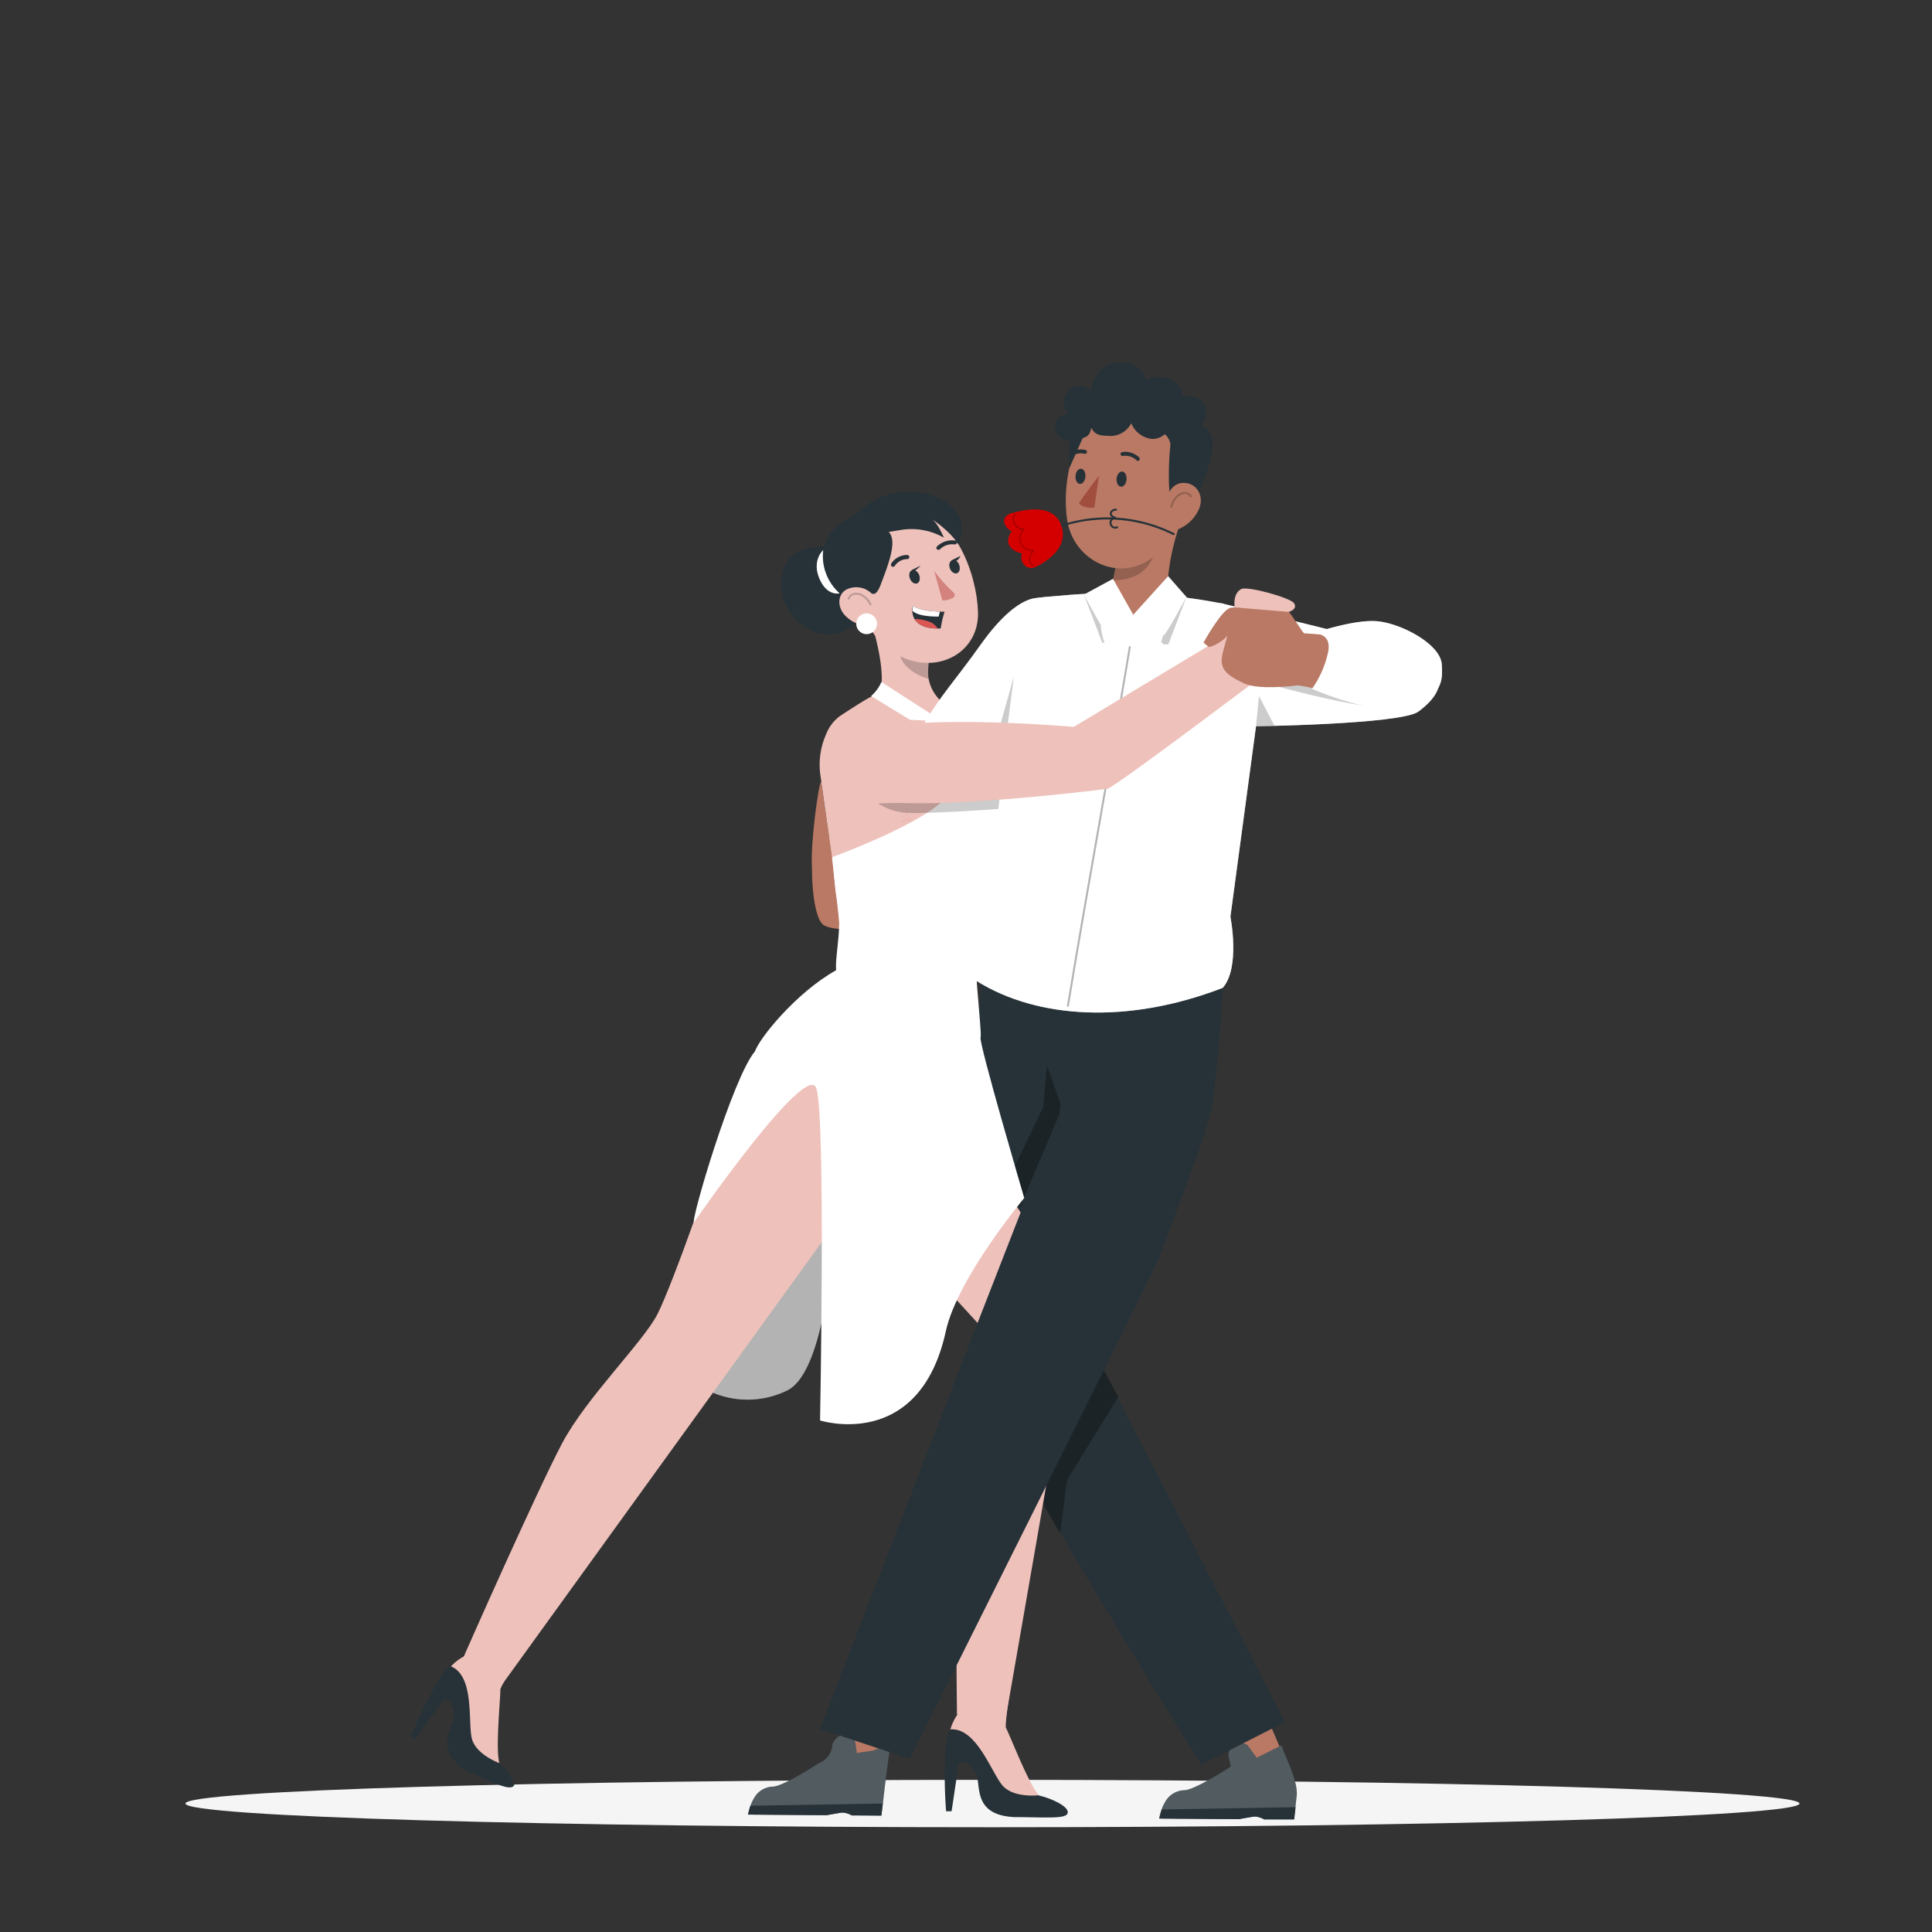 <?xml version="1.0" encoding="UTF-8" standalone="no"?>
<svg
   viewBox="0 0 500 500"
   version="1.1"
   id="svg82"
   sodipodi:docname="smooth.svg"
   inkscape:version="1.3 (0e150ed6c4, 2023-07-21)"
   xmlns:inkscape="http://www.inkscape.org/namespaces/inkscape"
   xmlns:sodipodi="http://sodipodi.sourceforge.net/DTD/sodipodi-0.dtd"
   xmlns="http://www.w3.org/2000/svg"
   xmlns:svg="http://www.w3.org/2000/svg">
  <rect x="0" y="0" width="500" height="500" fill="#333333" stroke="none"/>
  <defs
     id="defs82" />
  <sodipodi:namedview
     id="namedview82"
     pagecolor="#ffffff"
     bordercolor="#000000"
     borderopacity="0.25"
     inkscape:showpageshadow="2"
     inkscape:pageopacity="0.0"
     inkscape:pagecheckerboard="0"
     inkscape:deskcolor="#d1d1d1"
     inkscape:zoom="4"
     inkscape:cx="278.625"
     inkscape:cy="172.375"
     inkscape:window-width="1920"
     inkscape:window-height="1009"
     inkscape:window-x="1912"
     inkscape:window-y="375"
     inkscape:window-maximized="1"
     inkscape:current-layer="freepik--Characters--inject-12"
     showgrid="false" />
  <g
     id="freepik--Shadow--inject-12">
    <path
       d="M465.7,466.75c0,3.39-93.52,6.14-208.88,6.14S48,470.14,48,466.75s93.52-6.13,208.87-6.13S465.7,463.37,465.7,466.75Z"
       style="fill:#f5f5f5"
       id="path1" />
  </g>
  <g
     id="freepik--Characters--inject-12">
    <polygon
       points="320.63 427.45 332.41 454.94 324.73 459.37 309.9 439.32 320.63 427.45"
       style="fill:#b97964"
       id="polygon1" />
    <path
       d="M317.2,452.5l.16,0C317.27,452.27,317.21,452.25,317.2,452.5Z"
       style="fill:#263238"
       id="path2" />
    <path
       d="M331.76,451.68l-1.71.82-4.81,2.41-2.42-3.3a3.11,3.11,0,0,0-3-.23h0a3.14,3.14,0,0,0-1.79,3.61c.27,1.13.5,2.19.5,2.19s-9.11,6-12,6.13a5.84,5.84,0,0,0-4.93,2.91,11.05,11.05,0,0,0-1,2.12,17.66,17.66,0,0,0-.61,2.3l20.56.16s3.2-.59,4.11-.69a5.77,5.77,0,0,1,2.48.74l7.75,0s.14-1.28.36-3.15h0c.1-.84.2-1.8.32-2.82C336.13,460.58,331.63,452.91,331.76,451.68Z"
       style="fill:#263238"
       id="path3" />
    <path
       d="M331.76,451.68l-1.71.82-4.81,2.41-2.42-3.3a3.11,3.11,0,0,0-3-.23h0a3.14,3.14,0,0,0-1.79,3.61c.27,1.13.5,2.19.5,2.19s-9.11,6-12,6.13a5.84,5.84,0,0,0-4.93,2.91,11.05,11.05,0,0,0-1,2.12,17.66,17.66,0,0,0-.61,2.3l20.56.16s3.2-.59,4.11-.69a5.77,5.77,0,0,1,2.48.74l7.75,0s.14-1.28.36-3.15h0c.1-.84.2-1.8.32-2.82C336.13,460.58,331.63,452.91,331.76,451.68Z"
       style="fill:#fff;opacity:0.2"
       id="path4" />
    <path
       d="M300.05,470.64l20.56.16s3.2-.59,4.11-.69a5.77,5.77,0,0,1,2.48.74l7.75,0s.14-1.28.36-3.15l-34.65.59A17.66,17.66,0,0,0,300.05,470.64Z"
       style="fill:#263238"
       id="path5" />
    <path
       d="M284.31,352.16l7-83.38-19.28-16.55L254,254.61l-4,43.12s3,48.9,4,59.44,56.89,99.5,56.89,99.5l21.66-11Z"
       style="fill:#263238"
       id="path6" />
    <polygon
       points="274.36 396.85 276.13 383.06 289.44 361.47 285.66 354.61 269.49 383.06 270.08 389.47 274.36 396.85"
       style="opacity:0.3"
       id="polygon6" />
    <polygon
       points="263.86 312.71 274.82 286.79 270.94 275.67 269.99 286.5 261.42 304.32 263.86 312.71"
       style="opacity:0.3"
       id="polygon7" />
    <path
       d="M183.26,359.86a23.24,23.24,0,0,0,20.42,0c11-5.32,12.3-45.29,12.3-45.29Z"
       style="fill:#FFFFFF"
       id="path7" />
    <path
       d="M183.26,359.86a23.24,23.24,0,0,0,20.42,0c11-5.32,12.3-45.29,12.3-45.29Z"
       style="opacity:0.3"
       id="path8" />
    <path
       d="M119.49,430c.62-1.63,19.74-44.72,26-56.51s20.81-26,24.61-33.3,16.77-43.74,19-53.63S206,265,206,265l23,7.54-.76,27.37L128.63,437.77Z"
       style="fill:#eec1bb"
       id="path9" />
    <path
       d="M239.27,277.62s39.85,55,38.89,62.73-18,105-18,105l-12.5-1.68s-.85-58.6,1.87-73.61c2.56-14.07,5.68-25.25,5.68-25.25l-30.15-33V281.31Z"
       style="fill:#eec1bb"
       id="path10" />
    <polygon
       points="239.69 432.04 227.19 459.21 218.75 456.49 223.69 432.04 239.69 432.04"
       style="fill:#b97964"
       id="polygon10" />
    <path
       d="M228.1,469.87l-7.65-.05a5.79,5.79,0,0,0-2.45-.74c-.91.11-4.07.69-4.07.69l-20.33-.16a17.75,17.75,0,0,1,.61-2.28,10.74,10.74,0,0,1,1-2.09,5.72,5.72,0,0,1,4.87-2.87c2.85-.16,11.85-6.07,11.85-6.07a5.34,5.34,0,0,0,3.46-4.57c.08-1.3,2-2.87,2.92-3,1.86-.25,2.88.93,3.14,2.79l.29,2.16,4.3-.63s4.39-2.17,4.16,0c-.13,1.22-.91,6.65-1.4,11-.11,1-.22,1.95-.32,2.78h0C228.25,468.6,228.1,469.87,228.1,469.87Z"
       style="fill:#263238"
       id="path11" />
    <g
       style="opacity:0.2"
       id="g12">
      <path
         d="M228.1,469.87l-7.65-.05a5.79,5.79,0,0,0-2.45-.74c-.91.11-4.07.69-4.07.69l-20.33-.16a17.75,17.75,0,0,1,.61-2.28,10.74,10.74,0,0,1,1-2.09,5.72,5.72,0,0,1,4.87-2.87c2.85-.16,11.85-6.07,11.85-6.07a5.34,5.34,0,0,0,3.46-4.57c.08-1.3,2-2.87,2.92-3,1.86-.25,2.88.93,3.14,2.79l.29,2.16,4.3-.63s4.39-2.17,4.16,0c-.13,1.22-.91,6.65-1.4,11-.11,1-.22,1.95-.32,2.78h0C228.25,468.6,228.1,469.87,228.1,469.87Z"
         style="fill:#fff"
         id="path12" />
    </g>
    <path
       d="M193.6,469.61l20.33.15s3.16-.57,4.07-.68a5.79,5.79,0,0,1,2.45.74l7.65.05s.15-1.27.36-3.12l-34.25.58A17.75,17.75,0,0,0,193.6,469.61Z"
       style="fill:#263238"
       id="path13" />
    <path
       d="M274.13,288.59c-1,1.54-61.9,158.87-61.9,158.87l23.22,7.74s64.46-128.71,65-130.76S313,292,313.88,285.12c2.16-17.83,2.52-29.46,2.52-29.46-13.92,3.83-25.59,6.47-39.42,5.92Z"
       style="fill:#263238"
       id="path14" />
    <path
       d="M212.52,202.24c-.65.33-2.87,16.56-2.37,22.16s7.48,1.45,7.48,1.45l-2.32-4.49Z"
       style="fill:#b97964"
       id="path15" />
    <path
       d="M215.31,221.36s11.88,2.83,13.13,5.29-2.69,2.4-2.69,2.4,4.33.34,4.43,2.2c.13,2.23-4,2.14-4,2.14s3.53.42,3.51,2.08-4.68,2-4.68,2,2.43.76,1.76,1.91-10.55,1.84-13.53.08-3.41-14.48-2.93-17.28,1.22-4.62,4.33-5.27l.67,4.49Z"
       style="fill:#b97964"
       id="path16" />
    <path
       d="M225.74,229.26h0l-7.53-.94a.21.21,0,0,1-.16-.23.2.2,0,0,1,.21-.19l7.52.95a.2.2,0,0,1,.16.23A.19.19,0,0,1,225.74,229.26Z"
       style="opacity:0.2"
       id="path17" />
    <path
       d="M226,233.6h0l-7.3-.33a.2.2,0,0,1-.17-.22.19.19,0,0,1,.19-.2l7.3.33a.2.2,0,0,1,.17.22A.19.19,0,0,1,226,233.6Z"
       style="opacity:0.2"
       id="path18" />
    <path
       d="M224.76,237.63l-5.43-.09a.2.2,0,0,1-.18-.21.2.2,0,0,1,.19-.21l5.43.09a.21.21,0,0,1,.18.22A.21.21,0,0,1,224.76,237.63Z"
       style="opacity:0.2"
       id="path19" />
    <path
       d="M213.09,141.29c-2.86.3-5.94.68-8.12,2.64a9.65,9.65,0,0,0-2.77,7.57,13.55,13.55,0,0,0,7.64,11.57,11.25,11.25,0,0,0,6,1,9.16,9.16,0,0,0,5.57-2.78c2.4-2.6,2.87-6.58,1.87-9.9a20.1,20.1,0,0,0-5.75-8.43Z"
       style="fill:#263238"
       id="path20" />
    <path
       d="M240.23,175.08a20.65,20.65,0,0,1,.35-5l-2.51-1.84-12.73-8c1.89,6.87,5.08,18.11.54,23.15a65.61,65.61,0,0,0,16.79.64l3-1.06A10.58,10.58,0,0,1,240.23,175.08Z"
       style="fill:#eec1bb"
       id="path21" />
    <path
       d="M240.29,175.69c-3.23-1-7-3.2-7.43-6.62a15.9,15.9,0,0,1,0-3.77l7.53,6.27A20,20,0,0,0,240.29,175.69Z"
       style="opacity:0.2"
       id="path22" />
    <path
       d="M219.82,149.84c3.45,10.35,5.88,15.46,11.44,19,10.1,6.52,22.14.65,21.85-10.35-.26-9.89-5.85-25.15-17.28-27.16C224.58,129.41,216.37,139.49,219.82,149.84Z"
       style="fill:#eec1bb"
       id="path23" />
    <path
       d="M235.42,149.52c.29,1,1.09,1.65,1.79,1.5s1-1.06.74-2-1.09-1.65-1.79-1.5S235.13,148.54,235.42,149.52Z"
       style="fill:#263238"
       id="path24" />
    <path
       d="M245.78,146.94c.28.95,1.07,1.59,1.77,1.45s1-1,.75-2-1.07-1.6-1.77-1.45S245.5,146,245.78,146.94Z"
       style="fill:#263238"
       id="path25" />
    <path
       d="M231.2,146.69a.52.52,0,0,0,.35-.21,3.91,3.91,0,0,1,3.25-1.79.5.5,0,0,0,.53-.5.58.58,0,0,0-.54-.56,4.91,4.91,0,0,0-4.14,2.22.54.54,0,0,0,.16.74A.62.62,0,0,0,231.2,146.69Z"
       style="fill:#263238"
       id="path26" />
    <path
       d="M247.46,140.79a.47.47,0,0,0,.19-.34.52.52,0,0,0-.49-.56,5.58,5.58,0,0,0-4.71,1.58.48.48,0,0,0,.08.71.58.58,0,0,0,.78-.07,4.48,4.48,0,0,1,3.74-1.21A.58.58,0,0,0,247.46,140.79Z"
       style="fill:#263238"
       id="path27" />
    <path
       d="M225.34,154.94s2.64-5.22-1-14.51a3.11,3.11,0,0,1,1.58-4c4.35-1.95,9.1-9.14,19.22.54,0,0-7.19-13.63-26.24-2.46-12.26,7.18-1,21.95,1.28,23.11S225.34,154.94,225.34,154.94Z"
       style="fill:#263238"
       id="path28" />
    <path
       d="M218.64,159.21a8.77,8.77,0,0,0,6.08,2.79c3,0,3.35-4.8,1.74-7.38a5.78,5.78,0,0,0-7.19-2.15C216.71,153.64,216.63,157.06,218.64,159.21Z"
       style="fill:#eec1bb"
       id="path29" />
    <path
       d="M244.45,158.32a30.34,30.34,0,0,0-1,4.33c-.26,0-.52,0-.79,0-3.55,0-5.2-1.17-6-2.47a4.72,4.72,0,0,1-.56-2.09,4.33,4.33,0,0,1,.1-1.24c1.89,1.12,5.2,1.38,7,1.44C244,158.33,244.45,158.32,244.45,158.32Z"
       style="fill:#263238"
       id="path30" />
    <path
       d="M243.24,158.3l-.32,1.27c-3.35,0-5.7-.46-6.75-1.47a4.33,4.33,0,0,1,.1-1.24C238.16,158,241.47,158.24,243.24,158.3Z"
       style="fill:#fff"
       id="path31" />
    <path
       d="M242.68,162.66c-3.55,0-5.2-1.17-6-2.47a11.64,11.64,0,0,1,4,.78A4.28,4.28,0,0,1,242.68,162.66Z"
       style="fill:#dc5753"
       id="path32" />
    <path
       d="M241.78,147.74a37.24,37.24,0,0,0,5,5.6.84.84,0,0,1-.09,1.34,5.43,5.43,0,0,1-2.82.71Z"
       style="fill:#d4827d"
       id="path33" />
    <path
       d="M236,147.51l2.29-1.15S235.69,149.05,236,147.51Z"
       style="fill:#263238"
       id="path34" />
    <path
       d="M246.29,145l2.29-1.14S247.68,146,246.29,145Z"
       style="fill:#263238"
       id="path35" />
    <path
       d="M240.11,127.84s-10.9-3-18.7,5.36-7,12.65,4.09,20.21c0,0,1.09,1.44,2.42-2.1,1.76-4.68,4.47-11.27,2.08-13.64l3.15-.52a16.85,16.85,0,0,1,11.12,2h0s-1.49-3.64-3-4.72c0,0,4.68,3,6.79,6.54C248.09,141,252.69,131.67,240.11,127.84Z"
       style="fill:#263238"
       id="path36" />
    <path
       d="M225.27,156.7a.25.25,0,0,1-.23-.15,5,5,0,0,0-1.66-2,3.1,3.1,0,0,0-2-.65,1.68,1.68,0,0,0-1.5,1.11.25.25,0,0,1-.31.17.24.24,0,0,1-.18-.3,2.2,2.2,0,0,1,2-1.48,3.6,3.6,0,0,1,2.3.75,5.56,5.56,0,0,1,1.83,2.19.25.25,0,0,1-.13.33A.19.19,0,0,1,225.27,156.7Z"
       style="opacity:0.2"
       id="path37" />
    <path
       d="M217.3,153.54a12.82,12.82,0,0,1-4.25-11.18s-3,2.6-1,7.35S217.3,153.54,217.3,153.54Z"
       style="fill:#FFFFFF"
       id="path38" />
    <circle
       cx="224.28"
       cy="161.43"
       r="2.69"
       style="fill:#FFFFFF"
       id="circle38" />
    <path
       d="M250.82,200.09c-1.38-3.23-4.29-14.54-10.11-16.44l-18.65-.31c-4,1.69-10,13.23-9.39,19.14l2.82,20s.65,8.28,1,9.69c1.76,7.27-.45,14.77-.1,18.92-10.46,5.86-19.91,17.69-21,21,0,0,30,11.7,54.2-7.15l5.85-20.32c1.38-8.34,4.86-24.31,5.26-28.37C262.16,201.5,250.82,200.09,250.82,200.09Z"
       style="fill:#FFFFFF"
       id="path39" />
    <path
       d="M216.38,231.25l2.16,19.6s-18.27,15.47-23.15,21.23c-5.83,6.87-16.79,44.27-15.76,44.22,0,0,29.26-42.29,31.67-34.58s.93,85.89.93,85.89,25.72,8.24,32.56-23.14c3-13.72,20.28-34.43,20.28-34.43s-11.78-40.09-11.3-41.53S251.36,246,252.31,234s2.41-32.32,2.41-32.32l-39.4,20.22Z"
       style="fill:#FFFFFF"
       id="path40" />
    <path
       d="M243.61,181.6c-7.11-.18-17.08-1.4-17.71-1.46s-8.6,5.23-8.6,5.23a10.54,10.54,0,0,0-3.47,4.58,19.33,19.33,0,0,0-1.48,10.88l3,21s25.12-9.11,30-16.11,13-10,13-10C253.05,190.44,246.33,183.59,243.61,181.6Z"
       style="fill:#eec1bb"
       id="path41" />
    <path
       d="M235.49,186.28l-10.05-6.14a10.31,10.31,0,0,0,2.67-3.65l15.83,10.22Z"
       style="fill:#FFFFFF"
       id="path42" />
    <path
       d="M227.2,207.88c.5.16,32.32-1,32.32-1l.8,2.35s-23.06,1.72-27,1A15.37,15.37,0,0,1,227.2,207.88Z"
       style="isolation:isolate;opacity:0.2"
       id="path43" />
    <path
       d="M133.1,461.94a13.82,13.82,0,0,0-3.21-5l-.72-.67s-3.08-6.37.32-19l-5.92-4.73a7.33,7.33,0,0,0-6.82-1.31,2.91,2.91,0,0,0-.77.44,27.84,27.84,0,0,0-2.54,3.3,118,118,0,0,0-7.08,14.35l1.23.66,6.48-9.16c1.41-2.64,4,.79,3.3,4.05s-4.92,8.59,3.65,13.53C128.54,461.81,132.32,463.62,133.1,461.94Z"
       style="fill:#263238"
       id="path44" />
    <path
       d="M133.1,430.52s-3.52,5.94-3.61,6.77c.06,2-1.31,15.35-.25,19,0,0-6.16-2.22-7.15-6.45s.73-16.07-5.37-18.58a12.19,12.19,0,0,1,3.43-2.62l1.33-2.78C124.77,426.53,133.1,430.52,133.1,430.52Z"
       style="fill:#eec1bb"
       id="path45" />
    <path
       d="M276.33,469c0-1.75-4.65-3.59-6.58-4.1l-1-.28s-5.73-4.39-8.44-17.45l-7.56-1.58A7.45,7.45,0,0,0,246,447.5a2.73,2.73,0,0,0-.49.76,25.88,25.88,0,0,0-.8,4.16,118.69,118.69,0,0,0,.14,16.33l1.42,0,1.69-11.31c.08-3.06,4-1.12,4.87,2.17s-.53,10.09,9.54,10.65C270.89,470.29,276.39,470.87,276.33,469Z"
       style="fill:#263238"
       id="path46" />
    <path
       d="M261.33,437.69s-1.28,8.66-1,9.46c1,1.79,5.87,14.58,8.53,17.46,0,0-6.62.81-9.47-2.59s-6.72-15-13.43-14.45a13.45,13.45,0,0,1,1.83-3.87.31.31,0,0,0,.08-.23l0-5.39C251.2,437.13,261.33,437.69,261.33,437.69Z"
       style="fill:#eec1bb"
       id="path47" />
    <path
       d="M270.51,155.06c7.22,5.28,8.12,20.1-14.21,52l-17.73-18.75c4.59-8.11,8.58-12.08,15.41-21.73C264.74,151.62,270.51,155.06,270.51,155.06Z"
       style="fill:#FFFFFF"
       id="path48" />
    <path
       d="M270.51,155.06c7.22,5.28,8.12,20.1-14.21,52l-17.73-18.75c4.59-8.11,8.58-12.08,15.41-21.73C264.74,151.62,270.51,155.06,270.51,155.06Z"
       style="fill:#fff;opacity:0.5"
       id="path49" />
    <path
       d="M270.34,154.5c5.74-.36,22.92-2.92,46.36,1.78l8.36,31.65-6.63,49.32s2.63,13.22-2,18.41c-24.51,9.48-48,8-63.64-1.75,0,0-.12-4.13,1.51-6.93,0,0,7-68.46,11.2-91.24C265.58,155.18,269.77,154.53,270.34,154.5Z"
       style="fill:#FFFFFF"
       id="path50" />
    <path
       d="M270.34,154.5c5.74-.36,22.92-2.92,46.36,1.78l8.36,31.65-6.63,49.32s2.63,13.22-2,18.41c-24.51,9.48-48,8-63.64-1.75,0,0-.12-4.13,1.51-6.93,0,0,7-68.46,11.2-91.24C265.58,155.18,269.77,154.53,270.34,154.5Z"
       style="fill:#fff;opacity:0.5"
       id="path51" />
    <polygon
       points="258.73 203.52 262.41 174.97 254.06 204.69 256.3 207.06 258.73 203.52"
       style="isolation:isolate;opacity:0.2"
       id="polygon51" />
    <path
       d="M302.3,154.45s-1-6.94,3.1-19c0,0-.63-.32-.63-.34.56-1.68,1.15-3.23,1.7-4.58v-.05l-17.13,9.58c.22,3.92-1.5,11.39-2.48,14.53,0,0-2.35,5.67,5.3,6.26C297.76,161.3,302.3,154.45,302.3,154.45Z"
       style="fill:#b97964"
       id="path52" />
    <path
       d="M288.83,145.55l9.69-1.75c-1,2.95-3.8,6.37-10.49,6.37A30.11,30.11,0,0,0,288.83,145.55Z"
       style="opacity:0.2"
       id="path53" />
    <path
       d="M307,122.4c-1.58,10.53-2.27,16.49-8.1,21.4-8.77,7.39-21.13,1.53-22.72-9.29-1.44-9.73,1.39-25.31,12.14-28.5A14.68,14.68,0,0,1,307,122.4Z"
       style="fill:#b97964"
       id="path54" />
    <path
       d="M309.43,109.8c-.94-6-15.55-7.32-19.9-4.7-.65.39,7.63,5.51,7.12,5.27l4,1.77c.64-.09,1.81.76,2.27,2.76,0,0-1.89,16.19,2.29,21.29,3.85-1.48,4.64-7.89,6.14-11.61C313.54,119,316.37,110.85,309.43,109.8Z"
       style="fill:#263238"
       id="path55" />
    <path
       d="M310.36,131.59a10,10,0,0,1-5.49,5.4c-3.3,1.29-4.17-2.27-3.58-5.58.54-3,1.74-6.55,5.2-6.43S311.6,128.56,310.36,131.59Z"
       style="fill:#b97964"
       id="path56" />
    <path
       d="M291.54,124.12c-.09,1.08-.74,1.9-1.45,1.83s-1.21-1-1.11-2.08.75-1.91,1.45-1.84S291.64,123,291.54,124.12Z"
       style="fill:#263238"
       id="path57" />
    <path
       d="M280.9,123.39c-.09,1.09-.74,1.91-1.45,1.84s-1.21-1-1.11-2.09.75-1.9,1.46-1.83S281,122.31,280.9,123.39Z"
       style="fill:#263238"
       id="path58" />
    <path
       d="M284.41,123.1s-3.9,5.07-5.19,7.17c1.38,1.49,4,1.09,4,1.09Z"
       style="fill:#a24e3f"
       id="path59" />
    <path
       d="M294.64,119.25a.52.52,0,0,1-.5-.12,4.08,4.08,0,0,0-3.51-1.13.52.52,0,0,1-.62-.38.5.5,0,0,1,.37-.61,5.11,5.11,0,0,1,4.45,1.39.5.5,0,0,1,0,.71A.52.52,0,0,1,294.64,119.25Z"
       style="fill:#263238"
       id="path60" />
    <path
       d="M303.09,131.45h0a.26.26,0,0,1-.2-.29,5.64,5.64,0,0,1,1.28-2.56,3.63,3.63,0,0,1,2.07-1.25,2.19,2.19,0,0,1,2.23,1,.25.25,0,1,1-.44.24,1.68,1.68,0,0,0-1.72-.73,3.11,3.11,0,0,0-1.77,1.08,5.08,5.08,0,0,0-1.16,2.33A.25.25,0,0,1,303.09,131.45Z"
       style="opacity:0.2"
       id="path61" />
    <path
       d="M276.62,118.41a.52.52,0,0,1-.17-.89,5,5,0,0,1,4.49-1.06.53.53,0,0,1,.34.65.51.51,0,0,1-.63.33,3.92,3.92,0,0,0-3.56.88A.5.5,0,0,1,276.62,118.41Z"
       style="fill:#263238"
       id="path62" />
    <path
       d="M312,105.39c-.62-2.43-3.66-3.18-6-2.86.31-2.89-3.34-4.84-5.73-4.93s-3.44.83-3.44.83c.19.06-.65-1.49-1.19-2.12a7.53,7.53,0,0,0-8.15-2.17,8.16,8.16,0,0,0-5.09,7.06,4,4,0,0,0-5.75-.28,4.59,4.59,0,0,0-.17,6.06,3.61,3.61,0,0,0-3.39,3.71,3.56,3.56,0,0,0,3.7,3.37c0,2.16,0,4.85,0,7l3.41-7.69c1.52-.42,1.84-1.07,2.25-2.66.95,2.1,2.66,2,4.86,2.12a6.09,6.09,0,0,0,5.46-3.29,6.55,6.55,0,0,0,5.35,4.06,4.72,4.72,0,0,0,4.82-4.18,5,5,0,0,0,6.24,2.17A5.52,5.52,0,0,0,312,105.39Z"
       style="fill:#263238"
       id="path63" />
    <path
       d="M303.77,138.48a.27.27,0,0,1-.12,0,38,38,0,0,0-31.26-1.3.24.24,0,0,1-.32-.14.23.23,0,0,1,.13-.32A38.39,38.39,0,0,1,303.88,138a.25.25,0,0,1-.11.47Z"
       style="fill:#263238"
       id="path64" />
    <path
       d="M261.07,133.1s10.58-4.06,13.37,2.36c3.24,7.44-6.95,11.49-6.95,11.49Z"
       style="fill:#d40000;fill-opacity:1"
       id="path65" />
    <path
       d="M260.72,133.33a1.92,1.92,0,0,0-.87,1.58,3.26,3.26,0,0,0,1.21,2.07,1.22,1.22,0,0,0,.82.45,4.32,4.32,0,0,0-1,2.78,3.19,3.19,0,0,0,1.33,2.07,5.73,5.73,0,0,0,2.32.93,2.62,2.62,0,0,0,.26,2.6,2.39,2.39,0,0,0,2.78,1.09l1-5.85a2.86,2.86,0,0,0,.05-1.51,5.9,5.9,0,0,0-.76-1.63,40.72,40.72,0,0,0-2.93-4.1,2.92,2.92,0,0,0-1.38-1.14,2.45,2.45,0,0,0-1.11,0A4.33,4.33,0,0,0,260.72,133.33Z"
       style="fill:#d40000;fill-opacity:1"
       id="path66" />
    <path
       d="M267.45,146.51h-.06a2,2,0,0,1-1.06-1.86,3.33,3.33,0,0,1,.81-1.9.93.93,0,0,0,.12-.19,3.82,3.82,0,0,1-2.51-1,3.16,3.16,0,0,1-.92-2.43,3.4,3.4,0,0,1,.87-2,3,3,0,0,1-1.95-1.1,2.87,2.87,0,0,1-.53-2.4,1.18,1.18,0,0,1,.37-.63.12.12,0,0,1,.16.19.92.92,0,0,0-.28.51,2.53,2.53,0,0,0,.48,2.17,2.67,2.67,0,0,0,2,1,.12.12,0,0,1,.11.08.12.12,0,0,1,0,.14,3.13,3.13,0,0,0-1,2.08,2.91,2.91,0,0,0,.84,2.23,3.59,3.59,0,0,0,2.46.91.11.11,0,0,1,.11.08.53.53,0,0,1-.15.51,3,3,0,0,0-.76,1.76,1.74,1.74,0,0,0,.92,1.62.13.13,0,0,1,.06.17A.12.12,0,0,1,267.45,146.51Z"
       style="opacity:0.3"
       id="path67" />
    <path
       d="M288.65,136.81a1.51,1.51,0,0,1-1.06-.43,1.56,1.56,0,0,1-.35-1.63,1.64,1.64,0,0,1,.67-.78l-.17-.11a1.17,1.17,0,0,1-.51-.8,1.15,1.15,0,0,1,.29-.88,1.5,1.5,0,0,1,1.34-.51.25.25,0,0,1,.21.29.25.25,0,0,1-.28.21,1,1,0,0,0-.89.33.73.73,0,0,0-.18.49.72.72,0,0,0,.32.47,3.05,3.05,0,0,0,.63.3.25.25,0,0,1-.06.48,1.11,1.11,0,0,0-.9.69,1.08,1.08,0,0,0,.23,1.1,1,1,0,0,0,1.09.21.25.25,0,0,1,.33.12.26.26,0,0,1-.13.33A1.43,1.43,0,0,1,288.65,136.81Z"
       style="fill:#263238"
       id="path68" />
    <path
       d="M276.59,260.54l-.49-.09c2.62-15.91,5.51-32.3,8.29-48.14s5.67-32.23,8.3-48.14l.49.08c-2.63,15.92-5.51,32.3-8.29,48.15S279.22,244.62,276.59,260.54Z"
       style="opacity:0.3"
       id="path69" />
    <path
       d="M316.15,156.15s42.76,10.2,48.07,12.27c8.9,3.49,11.72,9.14,2.87,15.73-4.55,3.39-44.35,3.85-44.35,3.85L315,194.18s-12.88-3.35-13.4-15.71S313.66,155.7,316.15,156.15Z"
       style="fill:#FFFFFF"
       id="path70" />
    <path
       d="M316.15,156.15s42.76,10.2,48.07,12.27c8.9,3.49,11.72,9.14,2.87,15.73-4.55,3.39-44.35,3.85-44.35,3.85L315,194.18s-12.88-3.35-13.4-15.71S313.66,155.7,316.15,156.15Z"
       style="fill:#fff;opacity:0.5"
       id="path71" />
    <path
       d="M336.51,175.16,331,177.75s24.67,6.87,31.06,5.21Z"
       style="isolation:isolate;opacity:0.2"
       id="path72" />
    <polygon
       points="280.51 153.9 288.03 149.82 293.28 159.13 302.32 149.13 308.2 155.83 294.36 167.61 288.85 166.61 280.51 153.9"
       style="fill:#FFFFFF"
       id="polygon72" />
    <polygon
       points="280.51 153.9 288.03 149.82 293.28 159.13 302.32 149.13 308.2 155.83 294.36 167.61 288.85 166.61 280.51 153.9"
       style="fill:#fff;opacity:0.5"
       id="polygon73" />
    <path
       d="M280.51,153.9s5.59,10.41,6,10.12,6.75-4.36,6.75-4.36l-6.75,6.66h-1.25Z"
       style="isolation:isolate;opacity:0.2"
       id="path73" />
    <path
       d="M307.12,154.33s-5.59,10.42-6,10.12l-7.33-4.93,7.33,7.24h1.25Z"
       style="isolation:isolate;opacity:0.2"
       id="path74" />
    <polygon
       points="325.06 188 325.82 180.14 329.85 187.85 325.06 188"
       style="isolation:isolate;opacity:0.2"
       id="polygon74" />
    <path
       d="M292.38,160.31l-4.74-3.95c-.42-.35-1-.72-1.48-.42a1.32,1.32,0,0,0-.41.64,13.51,13.51,0,0,0,0,9.44c.26.69.68,1.45,1.41,1.57a2.17,2.17,0,0,0,1.59-.58,14.54,14.54,0,0,0,4.2-4.92Z"
       style="fill:#FFFFFF"
       id="path75" />
    <path
       d="M293.83,160.62l4.73-4c.43-.36,1-.72,1.49-.42a1.24,1.24,0,0,1,.41.63,13.54,13.54,0,0,1,0,9.45c-.26.69-.68,1.44-1.41,1.57a2.16,2.16,0,0,1-1.59-.58,14.42,14.42,0,0,1-4.2-4.92Z"
       style="fill:#FFFFFF"
       id="path76" />
    <path
       d="M295.76,161.72a2.49,2.49,0,1,1-2.48-2.49A2.48,2.48,0,0,1,295.76,161.72Z"
       style="fill:#FFFFFF"
       id="path77" />
    <path
       d="M219.78,191.47s-6.48,8.42,1.51,14.15,63.52-1.2,65.33-1.5,42.45-31,42.45-31l-9.64-10-41.54,25S227.61,183.64,219.78,191.47Z"
       style="fill:#eec1bb"
       id="path78" />
    <path
       d="M337.56,163.9c-.37,0-2.74-4.11-4-5.53-1.14-1.26-10.4-1.42-14-1.18-.47,0-.85.07-1.1.12-2.24.37-7,9-7,9l1.36,1.12c1.38-.09,4.57-2.12,4.8-3.06-.13,1.23-1.29,4.3-1.44,6.16-.25,3.11,2.12,4.61,5.85,6.35s12.94.62,13.68.5,12.57,2.48,12.57,2.48V164.67S337.93,163.9,337.56,163.9Z"
       style="fill:#b97964"
       id="path79" />
    <path
       d="M321.21,152.46c1.6-.88,12.62,2.22,13.63,3.58,1.19,1.6-1.3,2.33-1.3,2.33l-14-1.18S318.9,153.73,321.21,152.46Z"
       style="fill:#eec1bb"
       id="path80" />
    <path
       d="M339.57,164s10.26-3.63,16.49-3.25,16.68,5.85,17.06,11.13-.38,8-8.3,11-25.25-4.62-25.25-4.62a25.65,25.65,0,0,0,4.23-9.86C344.55,163.33,339.57,164,339.57,164Z"
       style="fill:#FFFFFF"
       id="path81" />
    <path
       d="M339.57,164s10.26-3.63,16.49-3.25,16.68,5.85,17.06,11.13-.38,8-8.3,11-25.25-4.62-25.25-4.62a25.65,25.65,0,0,0,4.23-9.86C344.55,163.33,339.57,164,339.57,164Z"
       style="fill:#fff;opacity:0.5"
       id="path82" />
    <path
       style="fill:#df8a7e;fill-opacity:0.145"
       id="path83"
       d="m 236.072,212.262 c -0.282,-0.293 -0.56,-0.59 -0.825,-0.899 -0.168,-0.205 -0.325,-0.42 -0.456,-0.65 -0.127,-0.222 -0.228,-0.456 -0.328,-0.691 -0.097,-0.258 -0.053,-0.134 -0.134,-0.371 0,0 -0.51,-0.239 -0.51,-0.239 v 0 c 0.08,0.24 0.036,0.115 0.133,0.375 0.099,0.237 0.199,0.474 0.324,0.699 0.13,0.233 0.285,0.451 0.453,0.659 0.145,0.171 0.2,0.239 0.35,0.403 0.154,0.168 0.317,0.328 0.469,0.498 z" />
    <path
       style="fill:#df8a7e;fill-opacity:0.145"
       id="path84"
       d="m 235.437,212.076 c -0.192,7.7e-4 -0.384,0.01 -0.576,0.015 -0.123,0.009 -0.247,0.007 -0.37,0.02 -0.124,0.013 -0.246,0.04 -0.367,0.069 -0.325,0.083 -0.644,0.185 -0.96,0.296 -0.042,0.015 -0.085,0.031 -0.127,0.046 0,0 0.467,0.315 0.467,0.315 v 0 c 0.042,-0.015 0.084,-0.031 0.126,-0.046 0.315,-0.111 0.633,-0.212 0.957,-0.291 0.114,-0.025 0.129,-0.031 0.243,-0.047 0.162,-0.023 0.325,-0.025 0.488,-0.033 0.192,-0.005 0.385,-0.014 0.577,-0.012 z" />
    <path
       style="fill:#df8a7e;fill-opacity:0.145"
       id="path85"
       d="m 235.064,211.765 c -0.258,-0.123 -0.539,-0.19 -0.814,-0.264 -0.333,-0.085 -0.66,-0.189 -0.985,-0.303 0,0 0.442,0.344 0.442,0.344 v 0 c 0.326,0.111 0.654,0.214 0.987,0.3 0.275,0.076 0.556,0.147 0.812,0.277 z" />
  </g>
</svg>
